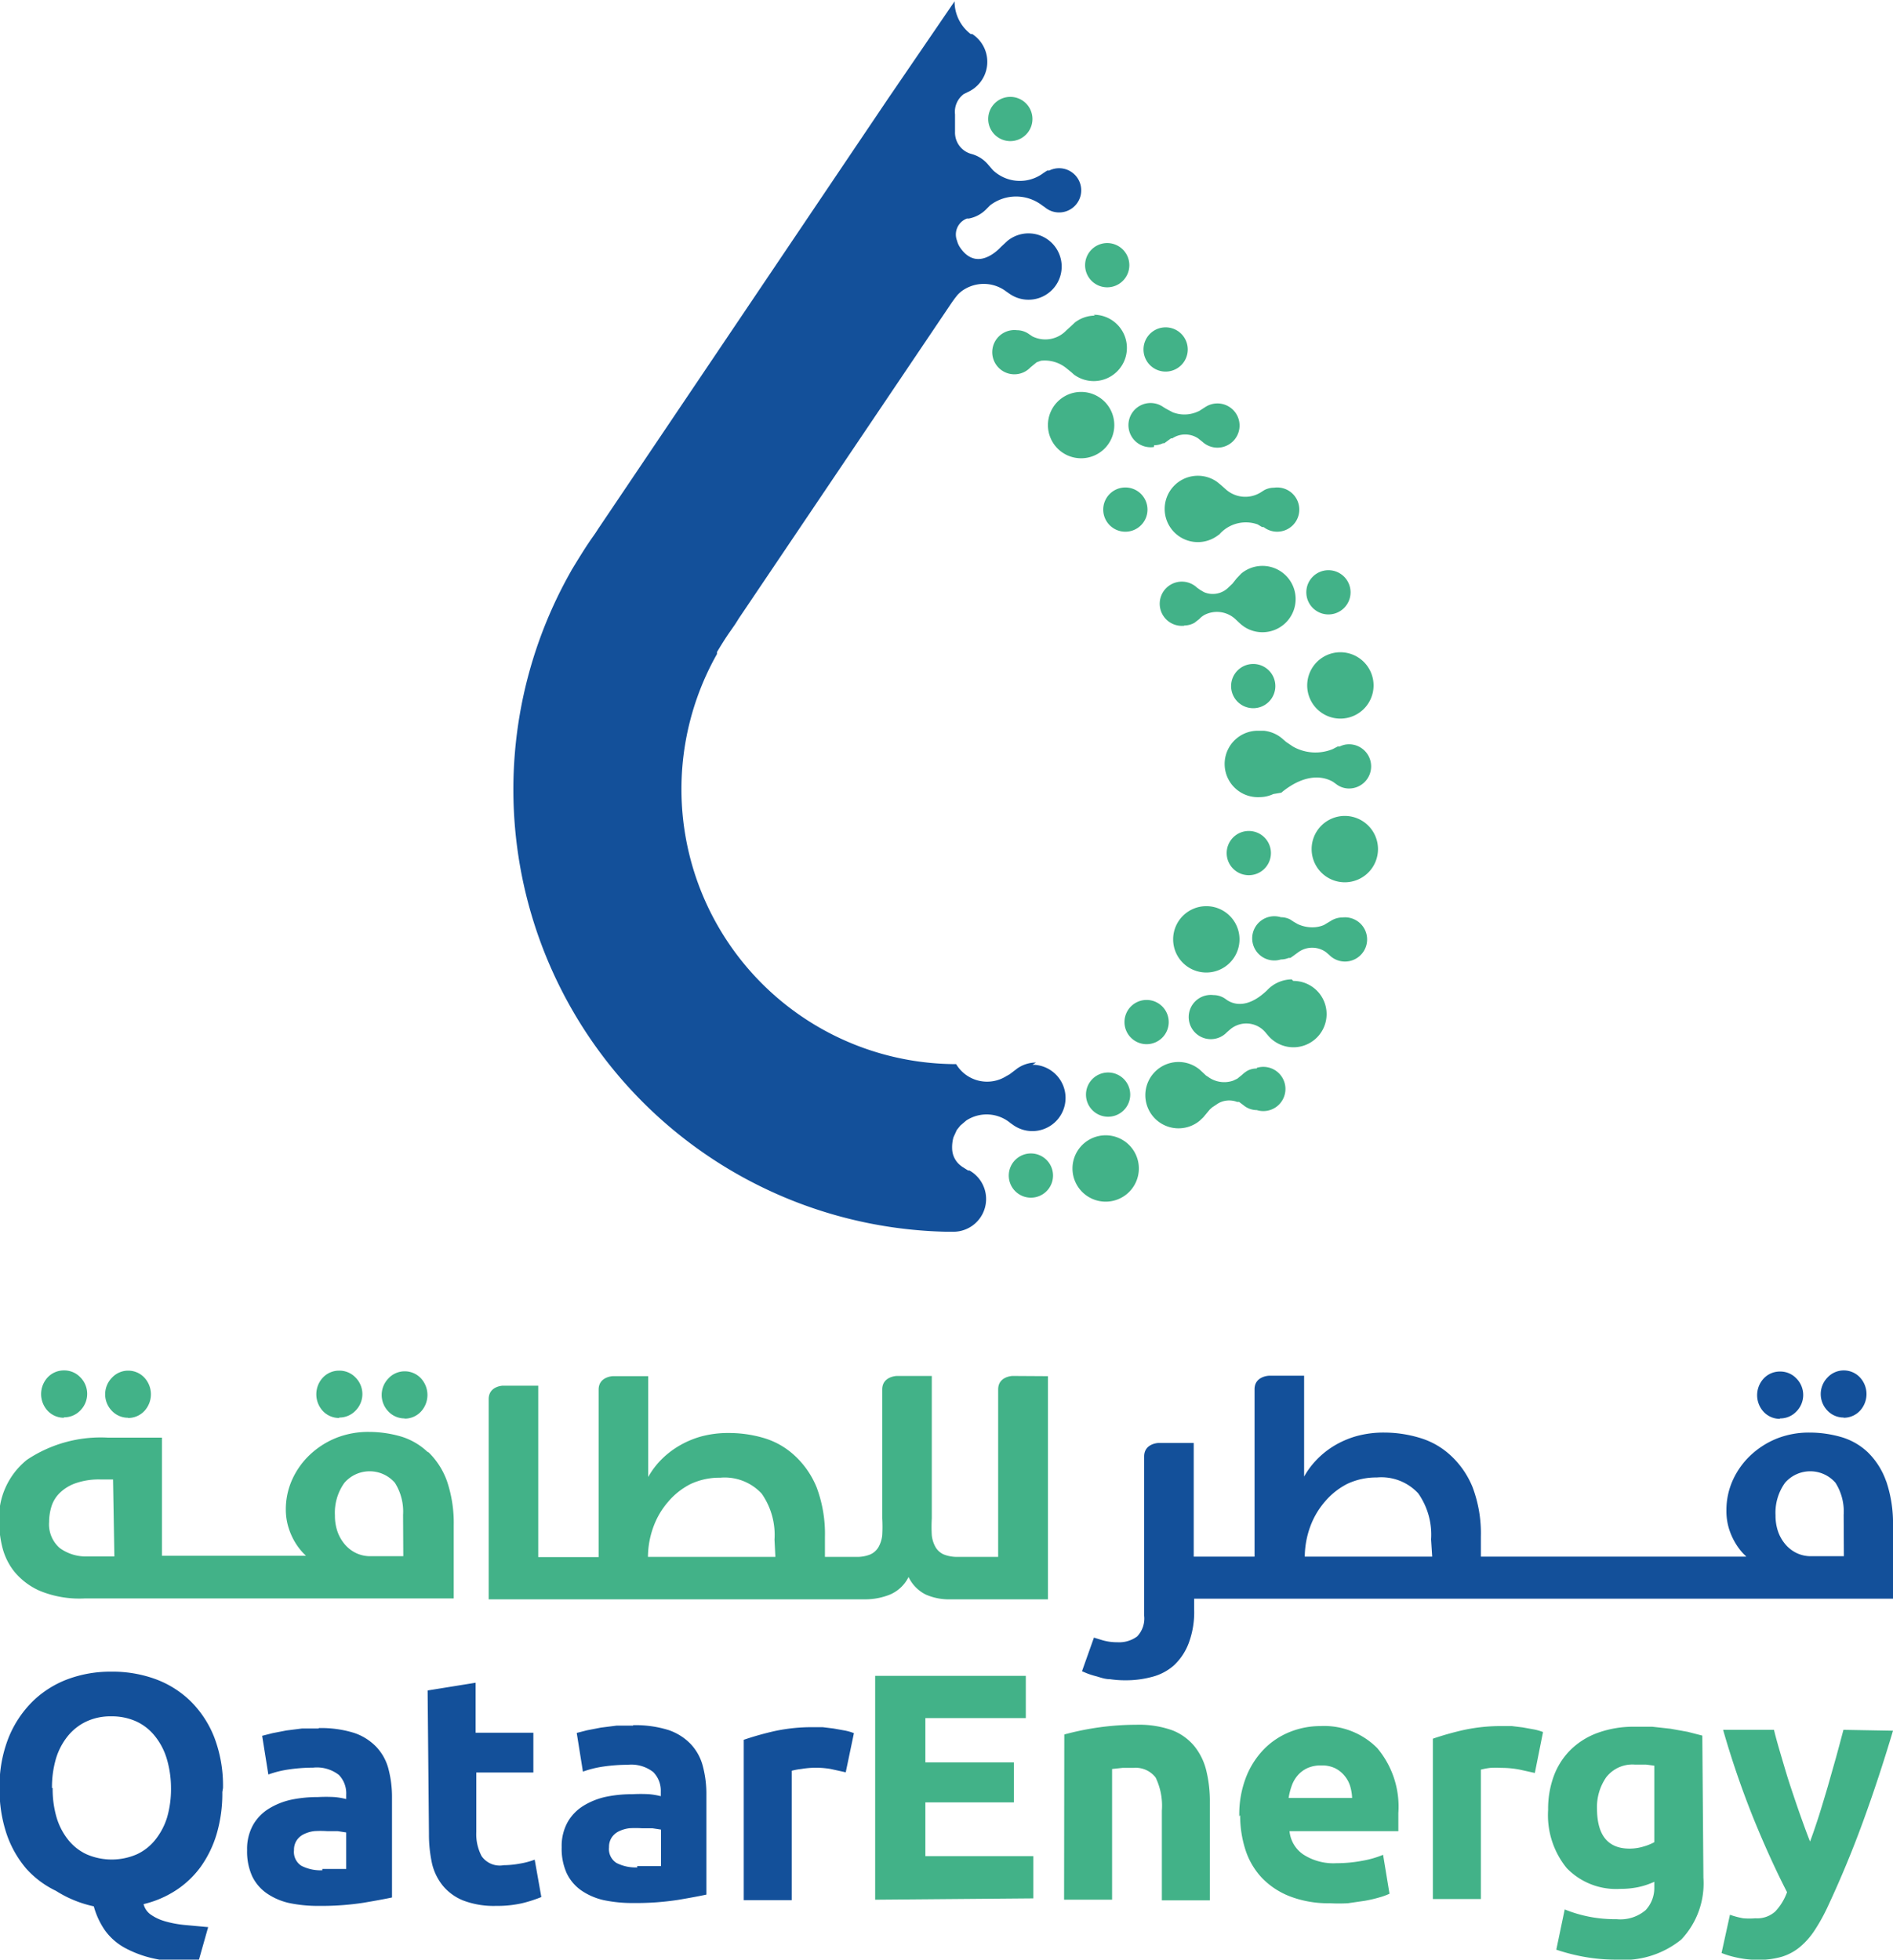 <svg id="Layer_1" data-name="Layer 1" xmlns="http://www.w3.org/2000/svg" viewBox="0 0 85.57 88.6"><title>QatarEnergy logo - Brandlogos.net</title><path d="M260.8,290.72q-.15.57-.33,1.23l-.38,1.34q-.2.68-.4,1.32c-.14.43-.27.82-.4,1.16-.14-.35-.28-.74-.43-1.16s-.3-.87-.45-1.32-.28-.9-.41-1.34-.25-.85-.34-1.23h-2.3a40.87,40.87,0,0,0,1.4,4.07q.74,1.81,1.49,3.27a2.5,2.5,0,0,1-.53.87,1.21,1.21,0,0,1-.9.31,3.37,3.37,0,0,1-.55,0,3.64,3.64,0,0,1-.6-.16l-.38,1.73a4.21,4.21,0,0,0,.71.21,4.37,4.37,0,0,0,.94.1,3.73,3.73,0,0,0,1.07-.14,2.35,2.35,0,0,0,.82-.44,3.41,3.41,0,0,0,.67-.76,8.38,8.38,0,0,0,.61-1.11q.85-1.82,1.56-3.76t1.37-4.15Zm-6.38.26-.66-.17-.78-.14-.82-.09c-.28,0-.55,0-.81,0a4.72,4.72,0,0,0-1.64.27,3.4,3.4,0,0,0-1.23.76,3.27,3.27,0,0,0-.77,1.19,4.32,4.32,0,0,0-.26,1.54,3.79,3.79,0,0,0,.84,2.63,3.1,3.1,0,0,0,2.43.94,3.85,3.85,0,0,0,.81-.08,3.44,3.44,0,0,0,.72-.24v.28a1.46,1.46,0,0,1-.39,1,1.76,1.76,0,0,1-1.32.41,6,6,0,0,1-2.34-.44l-.38,1.82a8.77,8.77,0,0,0,1.3.33,8,8,0,0,0,1.4.12,4.14,4.14,0,0,0,2.95-.91,3.69,3.69,0,0,0,1-2.79Zm-4.76,3.32a2.36,2.36,0,0,1,.42-1.44,1.5,1.5,0,0,1,1.28-.57l.51,0,.38.05v3.46a2.36,2.36,0,0,1-.5.2,2.17,2.17,0,0,1-.62.09q-1.47,0-1.47-1.82m-2.44-3.45a2.34,2.34,0,0,0-.42-.12l-.5-.09-.49-.06-.42,0a8,8,0,0,0-1.77.18,13.63,13.63,0,0,0-1.38.39v7.25h2.17v-5.85a2.93,2.93,0,0,1,.43-.08,4.15,4.15,0,0,1,.49,0,4.24,4.24,0,0,1,.84.08l.68.15Zm-13.69,3.76a5,5,0,0,0,.24,1.57,3.34,3.34,0,0,0,.74,1.26,3.51,3.51,0,0,0,1.27.84,4.82,4.82,0,0,0,1.8.31,7.46,7.46,0,0,0,.82,0l.76-.11a6,6,0,0,0,.65-.15,2.88,2.88,0,0,0,.47-.17l-.29-1.76a4.4,4.4,0,0,1-.94.27,6.25,6.25,0,0,1-1.17.11,2.51,2.51,0,0,1-1.49-.39,1.44,1.44,0,0,1-.63-1.06h4.92l0-.4c0-.15,0-.29,0-.42a4.11,4.11,0,0,0-.95-2.93,3.38,3.38,0,0,0-2.58-1,3.69,3.69,0,0,0-1.36.26,3.42,3.42,0,0,0-1.17.77,3.79,3.79,0,0,0-.82,1.27,4.64,4.64,0,0,0-.31,1.78m2.23-.83a2.94,2.94,0,0,1,.14-.55,1.45,1.45,0,0,1,.27-.47,1.29,1.29,0,0,1,.44-.33,1.47,1.47,0,0,1,.63-.12,1.37,1.37,0,0,1,.63.13,1.31,1.31,0,0,1,.42.34,1.35,1.35,0,0,1,.25.46,2.18,2.18,0,0,1,.09.54Zm-10.15,4.6h2.17v-5.91l.47-.05.5,0a1.13,1.13,0,0,1,1,.44,2.92,2.92,0,0,1,.28,1.49v4.06h2.17V294a5.87,5.87,0,0,0-.16-1.43,2.81,2.81,0,0,0-.54-1.11,2.44,2.44,0,0,0-1-.72,4.48,4.48,0,0,0-1.62-.25,12.5,12.5,0,0,0-3.26.44Zm-8.54,0V288.28h6.81v1.91h-4.54v2h4V294h-4v2.43h4.88v1.91Z" transform="translate(-177.47 -212.51)" style="fill:#42b288"/><path d="M215.7,292.64l-.68-.15a3.95,3.95,0,0,0-1.33,0,2.77,2.77,0,0,0-.43.08v5.85h-2.17v-7.25a13.75,13.75,0,0,1,1.38-.39,8,8,0,0,1,1.77-.18l.42,0,.49.06.5.09a2.33,2.33,0,0,1,.42.12Zm-9.61-2.13a5,5,0,0,1,1.6.22,2.5,2.5,0,0,1,1,.63,2.3,2.3,0,0,1,.55,1,4.88,4.88,0,0,1,.16,1.3v4.51q-.46.1-1.29.24a12.48,12.48,0,0,1-2,.14,6.33,6.33,0,0,1-1.35-.13,2.92,2.92,0,0,1-1-.43,2,2,0,0,1-.67-.78,2.68,2.68,0,0,1-.23-1.18,2.23,2.23,0,0,1,.27-1.14,2.08,2.08,0,0,1,.72-.74,3.26,3.26,0,0,1,1-.4,5.81,5.81,0,0,1,1.21-.12,6.94,6.94,0,0,1,.75,0,3.33,3.33,0,0,1,.53.09v-.2a1.2,1.2,0,0,0-.34-.89,1.62,1.62,0,0,0-1.16-.33,7.59,7.59,0,0,0-1.09.08,4.7,4.7,0,0,0-.93.23l-.28-1.75.47-.12.62-.12.71-.09c.25,0,.5,0,.75,0m.18,6.35h.61l.47,0v-1.65l-.39-.06-.48,0a4.34,4.34,0,0,0-.57,0,1.5,1.5,0,0,0-.47.14.82.82,0,0,0-.32.28.77.77,0,0,0-.12.44.74.74,0,0,0,.34.71,1.9,1.9,0,0,0,.94.2m-9.48-8,2.17-.35v2.26h2.61v1.8H199v2.69a2.14,2.14,0,0,0,.24,1.09,1,1,0,0,0,1,.41,4.11,4.11,0,0,0,.72-.07,3.58,3.58,0,0,0,.68-.18l.3,1.69a6.06,6.06,0,0,1-.87.28,5.07,5.07,0,0,1-1.18.12,3.87,3.87,0,0,1-1.47-.24,2.31,2.31,0,0,1-.93-.67,2.49,2.49,0,0,1-.49-1,6.17,6.17,0,0,1-.14-1.35Zm-4.92,1.7a5,5,0,0,1,1.6.22,2.49,2.49,0,0,1,1,.63,2.29,2.29,0,0,1,.55,1,5,5,0,0,1,.16,1.3v4.51q-.47.1-1.3.24a12.46,12.46,0,0,1-2,.14,6.31,6.31,0,0,1-1.35-.13,2.91,2.91,0,0,1-1-.43,2,2,0,0,1-.67-.78,2.69,2.69,0,0,1-.23-1.18,2.23,2.23,0,0,1,.27-1.14,2.07,2.07,0,0,1,.72-.74,3.26,3.26,0,0,1,1-.4,5.84,5.84,0,0,1,1.21-.12,6.88,6.88,0,0,1,.75,0,3.32,3.32,0,0,1,.53.09v-.2a1.2,1.2,0,0,0-.33-.89,1.62,1.62,0,0,0-1.17-.33,7.59,7.59,0,0,0-1.09.08,4.65,4.65,0,0,0-.93.23l-.28-1.75.47-.12.62-.12.71-.09q.37,0,.75,0m.17,6.35h.61l.47,0v-1.65l-.39-.06-.48,0a4.36,4.36,0,0,0-.58,0,1.48,1.48,0,0,0-.47.14.81.81,0,0,0-.32.28.77.77,0,0,0-.12.44.74.74,0,0,0,.34.71,1.9,1.9,0,0,0,.94.2m-4.52-3.54a6.49,6.49,0,0,1-.26,1.91,5,5,0,0,1-.73,1.49,4.28,4.28,0,0,1-1.13,1.06,4.61,4.61,0,0,1-1.44.61.82.82,0,0,0,.32.47,2.13,2.13,0,0,0,.63.3,4.86,4.86,0,0,0,.88.17l1.09.1-.47,1.66a10.83,10.83,0,0,1-1.94-.23,5,5,0,0,1-1.37-.5,2.71,2.71,0,0,1-.89-.79,3.55,3.55,0,0,1-.5-1.08A5.22,5.22,0,0,1,180,298a4.3,4.3,0,0,1-1.34-1,4.8,4.8,0,0,1-.89-1.57,6.3,6.3,0,0,1-.32-2.08,5.93,5.93,0,0,1,.41-2.28,4.87,4.87,0,0,1,1.1-1.65,4.55,4.55,0,0,1,1.6-1,5.53,5.53,0,0,1,1.92-.33,5.68,5.68,0,0,1,2,.33,4.49,4.49,0,0,1,1.6,1,4.73,4.73,0,0,1,1.08,1.65,6.13,6.13,0,0,1,.39,2.28m-7.7,0a4.56,4.56,0,0,0,.18,1.34,3,3,0,0,0,.52,1,2.3,2.3,0,0,0,.84.66,2.85,2.85,0,0,0,2.26,0,2.29,2.29,0,0,0,.84-.66,3.06,3.06,0,0,0,.53-1,4.6,4.6,0,0,0,.18-1.34A4.68,4.68,0,0,0,185,292a3,3,0,0,0-.53-1,2.3,2.3,0,0,0-.84-.66,2.65,2.65,0,0,0-1.13-.23,2.55,2.55,0,0,0-1.14.24,2.39,2.39,0,0,0-.84.67,3,3,0,0,0-.52,1,4.59,4.59,0,0,0-.18,1.33" transform="translate(-177.47 -212.51)" style="fill:#13509a"/><path d="M224.84,274.73v10.09h-4.43a2.59,2.59,0,0,1-1.1-.22,1.71,1.71,0,0,1-.77-.79,1.67,1.67,0,0,1-.83.79,3,3,0,0,1-1.15.22h-17v-9.05c0-.59.63-.61.64-.61h1.6v7.75h2.73v-7.57c0-.59.64-.61.64-.61h1.6v4.56a3.7,3.7,0,0,1,.5-.69,3.92,3.92,0,0,1,.83-.68,4.19,4.19,0,0,1,1.05-.46,4.61,4.61,0,0,1,1.26-.16,5.53,5.53,0,0,1,1.6.23,3.5,3.5,0,0,1,1.38.79,4,4,0,0,1,1,1.45,6,6,0,0,1,.37,2.23v.9h1.4a1.57,1.57,0,0,0,.65-.11.81.81,0,0,0,.37-.33,1.39,1.39,0,0,0,.17-.54,6.72,6.72,0,0,0,0-.76v-5.83c0-.59.65-.61.66-.61h1.58v6.44a6.45,6.45,0,0,0,0,.76,1.38,1.38,0,0,0,.17.54.81.81,0,0,0,.37.33,1.63,1.63,0,0,0,.66.11h1.8v-7.57c0-.59.64-.61.65-.61Zm-12.36,7.39a3.25,3.25,0,0,0-.58-2.08,2.28,2.28,0,0,0-1.87-.72,3.08,3.08,0,0,0-1.35.29,3.27,3.27,0,0,0-1,.79,3.61,3.61,0,0,0-.68,1.16,4,4,0,0,0-.24,1.34h5.76Zm-16.72-5.47a1,1,0,0,0,.74-.32,1.11,1.11,0,0,0,0-1.5,1,1,0,0,0-.74-.32,1,1,0,0,0-.73.32,1.07,1.07,0,0,0,0,1.5,1,1,0,0,0,.73.31m1.09,1.54a3.43,3.43,0,0,1,.83,1.31,5.9,5.9,0,0,1,.3,2v3.29H181.28a4.7,4.7,0,0,1-2-.34,3.11,3.11,0,0,1-1.16-.87,2.89,2.89,0,0,1-.55-1.13,4.89,4.89,0,0,1-.14-1.1,3.38,3.38,0,0,1,1.26-2.83,6,6,0,0,1,3.68-1h2.42v5.34h6.51l-.14-.14a2.91,2.91,0,0,1-.34-.45,3,3,0,0,1-.3-.66,2.73,2.73,0,0,1-.13-.84,3.27,3.27,0,0,1,.29-1.36,3.56,3.56,0,0,1,.8-1.12,3.81,3.81,0,0,1,1.19-.76,3.93,3.93,0,0,1,1.47-.27,5.24,5.24,0,0,1,1.43.2,3,3,0,0,1,1.21.69m-14.2,1.26H182a3.19,3.19,0,0,0-1.14.18,1.94,1.94,0,0,0-.71.45,1.47,1.47,0,0,0-.36.61,2.43,2.43,0,0,0-.1.68,1.42,1.42,0,0,0,.48,1.18,2,2,0,0,0,1.26.38h1.21Zm13.11,1.6a2.43,2.43,0,0,0-.37-1.45,1.51,1.51,0,0,0-2.28,0,2.31,2.31,0,0,0-.43,1.47,2.19,2.19,0,0,0,.12.75,1.83,1.83,0,0,0,.34.58,1.54,1.54,0,0,0,.5.38,1.49,1.49,0,0,0,.64.14h1.49Zm-2.89-4.4a1,1,0,0,0,.74-.31,1.06,1.06,0,0,0,0-1.5,1,1,0,0,0-.74-.31,1,1,0,0,0-.74.32,1.11,1.11,0,0,0,0,1.5,1,1,0,0,0,.74.32m-9.54,0a1,1,0,0,0,.74-.32,1.11,1.11,0,0,0,0-1.5,1,1,0,0,0-.74-.32,1,1,0,0,0-.73.32,1.07,1.07,0,0,0,0,1.5,1,1,0,0,0,.73.31m-2.9,0a1,1,0,0,1-.74-.32,1.11,1.11,0,0,1,0-1.5,1,1,0,0,1,.74-.32,1,1,0,0,1,.74.31,1.06,1.06,0,0,1,0,1.5,1,1,0,0,1-.74.31" transform="translate(-177.47 -212.51)" style="fill:#42b288"/><path d="M257.93,276.64a1,1,0,0,0,.74-.31,1.06,1.06,0,0,0,0-1.5,1,1,0,0,0-.74-.31,1,1,0,0,0-.74.32,1.11,1.11,0,0,0,0,1.5,1,1,0,0,0,.74.32m4.81,2.84a5.91,5.91,0,0,1,.3,2v3.29H231.45v.49a4,4,0,0,1-.25,1.53,2.66,2.66,0,0,1-.67,1,2.39,2.39,0,0,1-1,.52,4.49,4.49,0,0,1-1.17.15,4.7,4.7,0,0,1-.72-.05c-.23,0-.43-.08-.61-.13a3.67,3.67,0,0,1-.44-.14l-.21-.09h0l.54-1.52h0l.39.12a2.35,2.35,0,0,0,.67.09,1.37,1.37,0,0,0,.89-.26,1.17,1.17,0,0,0,.32-.94v-7.2c0-.59.64-.61.65-.61h1.59v5.14h2.75v-7.57c0-.59.65-.61.65-.61h1.59v4.56a3.67,3.67,0,0,1,.5-.69,3.87,3.87,0,0,1,.82-.68,4.16,4.16,0,0,1,1.05-.46,4.62,4.62,0,0,1,1.26-.16,5.55,5.55,0,0,1,1.6.24,3.51,3.51,0,0,1,1.39.79,4,4,0,0,1,1,1.45,5.93,5.93,0,0,1,.37,2.23v.9h12l-.14-.14a2.77,2.77,0,0,1-.34-.45,3,3,0,0,1-.3-.66,2.72,2.72,0,0,1-.12-.85,3.27,3.27,0,0,1,.29-1.36,3.57,3.57,0,0,1,.8-1.12,3.82,3.82,0,0,1,1.19-.76,3.94,3.94,0,0,1,1.47-.27,5.16,5.16,0,0,1,1.43.2,2.93,2.93,0,0,1,1.21.69,3.41,3.41,0,0,1,.83,1.31m-20.57,2.63a3.25,3.25,0,0,0-.58-2.08,2.27,2.27,0,0,0-1.87-.72,3.07,3.07,0,0,0-1.34.29,3.29,3.29,0,0,0-1,.79,3.67,3.67,0,0,0-.68,1.16,4.06,4.06,0,0,0-.24,1.34h5.76ZM260.81,281a2.42,2.42,0,0,0-.37-1.45,1.51,1.51,0,0,0-2.28,0,2.31,2.31,0,0,0-.43,1.47,2.2,2.2,0,0,0,.12.75,1.82,1.82,0,0,0,.34.58,1.55,1.55,0,0,0,.5.38,1.49,1.49,0,0,0,.64.14h1.49Zm0-4.4a1,1,0,0,1-.73-.31,1.07,1.07,0,0,1,0-1.5,1,1,0,0,1,.73-.32,1,1,0,0,1,.74.32,1.11,1.11,0,0,1,0,1.5,1,1,0,0,1-.74.32" transform="translate(-177.47 -212.51)" style="fill:#13509a"/><path d="M224.3,260.55a1.48,1.48,0,0,0-.85.27l-.09.07-.25.19-.16.09a1.63,1.63,0,0,1-2.26-.55h-.18a12.43,12.43,0,0,1-10.63-18.54l0-.09c.18-.3.37-.61.58-.91l.14-.2.09-.13.09-.14.08-.13,9.64-14.3.13-.18.11-.14a1.41,1.41,0,0,1,.36-.29,1.68,1.68,0,0,1,1.87.13l.16.11a1.5,1.5,0,1,0-.13-2.4l-.28.26c-.26.28-1.13,1.05-1.83.06a1,1,0,0,1-.16-.34.77.77,0,0,1,.45-1l.09,0a1.49,1.49,0,0,0,.8-.44l.16-.16a1.93,1.93,0,0,1,2.34,0l.13.09a1,1,0,1,0,.2-1.66l-.09,0-.17.11a1.77,1.77,0,0,1-2.29-.13l-.19-.22a1.49,1.49,0,0,0-.78-.51h0a1,1,0,0,1-.74-1v-.79a1,1,0,0,1,.4-.92l.16-.08,0,0a1.5,1.5,0,0,0,.22-2.63l-.07,0h0a1.85,1.85,0,0,1-.73-1.48h0l-3,4.39-13.11,19.46-.13.2-.14.2c-.33.47-.65,1-.93,1.46l-.06.11a20,20,0,0,0,17,29.81h.28a1.48,1.48,0,0,0,.76-2.77l-.06,0-.27-.17-.09-.07a1,1,0,0,1-.36-.74,1.67,1.67,0,0,1,.06-.52l.15-.33.16-.2.27-.23h0a1.68,1.68,0,0,1,2,.12l0,0,.1.07a1.5,1.5,0,1,0,.89-2.71" transform="translate(-177.47 -212.51)" style="fill:#13509a"/><path d="M223.14,218.89a1,1,0,1,0-1-1,1,1,0,0,0,1,1m3.83,7.89a1.49,1.49,0,0,0-.91.31l-.17.16-.22.2a1.31,1.31,0,0,1-1.53.27l-.15-.1a.93.93,0,0,0-.55-.18,1,1,0,1,0,.61,1.68h0l.28-.23.19-.07a1.55,1.55,0,0,1,1.17.35l.21.17.11.1,0,0h0a1.5,1.5,0,1,0,.89-2.7m7.38,34.08a.88.88,0,0,0-.42.1,1.35,1.35,0,0,0-.25.19l-.21.17-.19.09a1.23,1.23,0,0,1-1.14-.18l-.08-.05-.16-.15-.13-.12a1.5,1.5,0,1,0,0,2.31h0l.16-.15.3-.36.1-.09.27-.18a1,1,0,0,1,.86-.07l.09,0,.2.15a.94.94,0,0,0,.6.22,1,1,0,1,0,0-1.91m1.58-4a1.55,1.55,0,0,0-1.12.5h0c-1,.95-1.66.54-1.84.41l0,0,0,0a.94.94,0,0,0-.58-.2,1,1,0,1,0,.61,1.68h0l.15-.13a1.13,1.13,0,0,1,1.62.17l.11.13h0a1.5,1.5,0,1,0,1.12-2.49m2.22-2.87a1,1,0,0,0-.53.16l-.3.18a1.28,1.28,0,0,1-.39.1,1.56,1.56,0,0,1-.8-.14l-.19-.11-.15-.1h0a.94.94,0,0,0-.42-.1,1,1,0,1,0,0,1.91.94.94,0,0,0,.35-.07l.08,0,.17-.12.19-.14a1.07,1.07,0,0,1,1.25,0l.15.13h0a1,1,0,1,0,.6-1.7M231,240.79a.94.94,0,0,0,.46-.12h0l.22-.17a.93.93,0,0,1,.26-.2,1.23,1.23,0,0,1,1.36.19l.18.17.1.09.12.09a1.5,1.5,0,1,0-.12-2.4l-.21.22-.19.24-.18.17a1,1,0,0,1-1.11.21l-.17-.1-.14-.1a1,1,0,1,0-.57,1.72m1.64-6.37h0l-.16-.13a1.5,1.5,0,1,0,0,2.44h0l.1-.07h0a1.59,1.59,0,0,1,1.73-.45l.2.12h0l.07,0a1,1,0,1,0,.47-1.78.94.94,0,0,0-.44.11l-.19.12a1.32,1.32,0,0,1-1.52-.13Zm2.74,13.92.07-.06c1.13-.89,1.93-.63,2.27-.43l.18.13a.94.94,0,0,0,.54.17,1,1,0,0,0,1-1,1,1,0,0,0-1-1,.94.94,0,0,0-.42.1l-.09,0-.23.12a2.06,2.06,0,0,1-1.8-.12l-.31-.21-.16-.14a1.51,1.51,0,0,0-.83-.36h-.36a1.5,1.5,0,0,0,.16,3h0a1.48,1.48,0,0,0,.62-.14Zm-5.75-15.71a.93.93,0,0,0,.4-.09l.06,0,.3-.22.06,0a1.06,1.06,0,0,1,1.17,0l.2.16h0a1,1,0,1,0,.13-1.58l-.11.07-.17.11-.14.06a1.46,1.46,0,0,1-1.06,0l-.3-.16-.13-.08h0a1,1,0,1,0-.42,1.81M232,256.48a1.5,1.5,0,1,0-1.5-1.5,1.5,1.5,0,0,0,1.5,1.5m2.92-5.4a1,1,0,1,0-1,1,1,1,0,0,0,1-1m-5.62,8.64a1,1,0,1,0-1-1,1,1,0,0,0,1,1m3.82-16.19a1,1,0,1,0,1-1,1,1,0,0,0-1,1M227.56,263a1,1,0,1,0-1-1,1,1,0,0,0,1,1m-.22-27.45a1,1,0,1,0,1-1,1,1,0,0,0-1,1m-1-2.32a1.5,1.5,0,1,0-1.5-1.5,1.5,1.5,0,0,0,1.5,1.5m1.11,30.61a1.5,1.5,0,1,0,1.5,1.5,1.5,1.5,0,0,0-1.5-1.5M238.06,245a1.5,1.5,0,1,0-1.5-1.5,1.5,1.5,0,0,0,1.5,1.5m.2,4.4a1.5,1.5,0,1,0,1.5,1.5,1.5,1.5,0,0,0-1.5-1.5m-.74-9.11a1,1,0,1,0-1-1,1,1,0,0,0,1,1m-13.45,24.37a1,1,0,1,0,1,1,1,1,0,0,0-1-1m6.09-35.35a1,1,0,1,0-1-1,1,1,0,0,0,1,1m-2.64-3.81a1,1,0,1,1,1-1,1,1,0,0,1-1,1" transform="translate(-177.47 -212.51)" style="fill:#42b288"/></svg>